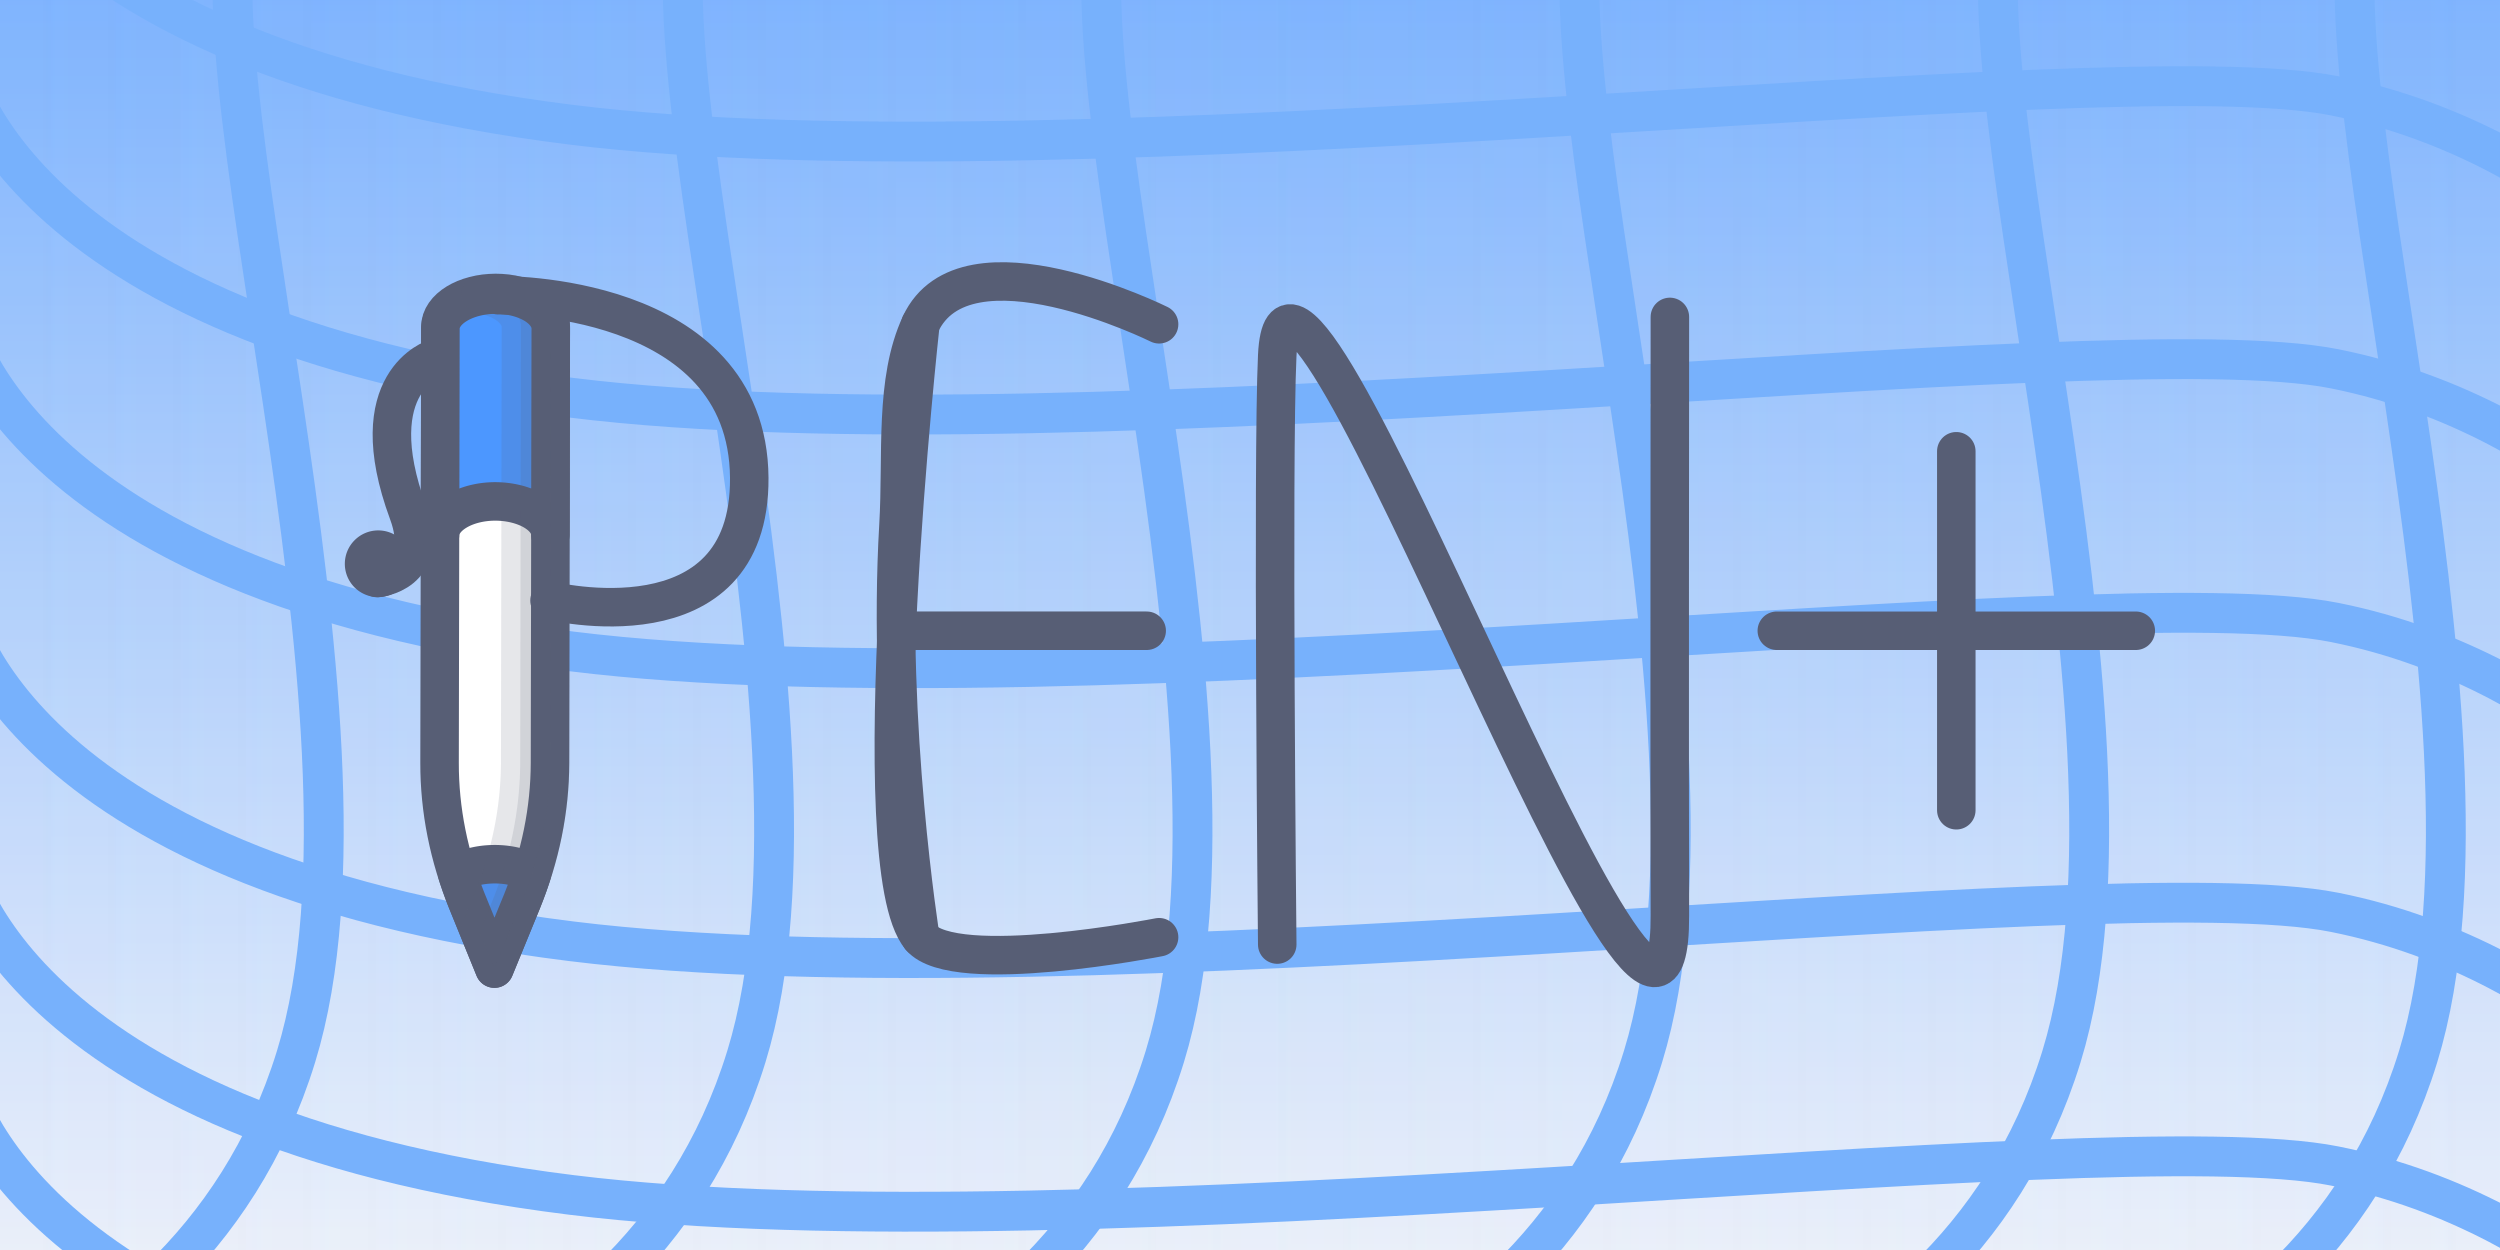 <svg xmlns="http://www.w3.org/2000/svg" width="600" height="300"><rect width="100%" height="100%" fill="#333333" stroke="none"/><defs><linearGradient id="a" x1="315" x2="315" y1="0" y2="360" gradientUnits="userSpaceOnUse"><stop offset="0" stop-color="#5fa2ff"/><stop offset="1" stop-color="#f1f3f9"/></linearGradient><linearGradient id="b" x1="675" x2="-45" y1="180" y2="180" gradientUnits="userSpaceOnUse"><stop offset="0" stop-color="#f2f4fa" stop-opacity="0"/><stop offset="1" stop-color="#f2f4fa" stop-opacity=".173"/></linearGradient><linearGradient id="c" x1="-45" x2="675" y1="180" y2="180" gradientUnits="userSpaceOnUse"><stop offset="0" stop-color="#f2f4fa" stop-opacity="0"/><stop offset="1" stop-color="#f2f4fa" stop-opacity=".173"/></linearGradient></defs><g stroke-width=".723" style="mix-blend-mode:normal;stroke-miterlimit:10"><path fill="url(#a)" d="M-45 360V0h720v360z" style="fill:url(#a)" transform="matrix(.956 0 0 .956 -1.276 -22.158)"/><path fill="url(#b)" d="M-45 360V0h720v360z" data-paper-data="{&quot;index&quot;:null}" style="fill:url(#b)" transform="matrix(.956 0 0 .956 -1.276 -22.158)"/><path fill="url(#c)" d="M-45 360V0h720v360z" style="fill:url(#c)" transform="matrix(.956 0 0 .956 -1.276 -22.158)"/></g><g fill="none" stroke="#77b1fc" stroke-linecap="round" stroke-width="10" style="mix-blend-mode:normal;stroke-miterlimit:10"><path stroke-width="9.564" d="M44.493 351.468s106.73-7.177 134.635-97.89c24.976-81.19-29.745-244.553-11.462-281.52 19.254-38.931 94.894-61.505 94.894-61.505"/><path stroke-width="9.564" d="M144.919 351.468s106.729-7.177 134.635-97.89c24.975-81.19-29.745-244.553-11.462-281.52 19.254-38.931 94.893-61.505 94.893-61.505M259.691 351.468s106.729-7.177 134.635-97.89c24.975-81.19-29.745-244.553-11.462-281.52 19.254-38.931 94.893-61.505 94.893-61.505"/><path stroke-width="9.564" d="M360.116 351.468s106.73-7.177 134.635-97.89c24.976-81.19-29.745-244.553-11.462-281.52 19.254-38.931 94.894-61.505 94.894-61.505"/><path stroke-width="9.564" d="M445.717 351.468s106.73-7.177 134.635-97.89c24.975-81.19-29.745-244.553-11.462-281.52 19.254-38.931 94.893-61.505 94.893-61.505M-63.584 351.468s106.73-7.177 134.635-97.89C96.027 172.387 41.306 9.024 59.59-27.943c19.254-38.931 94.894-61.505 94.894-61.505"/></g><g fill="none" stroke="#77b1fc" stroke-linecap="round" stroke-width="10" style="mix-blend-mode:normal;stroke-miterlimit:10"><path stroke-width="9.564" d="M-9.988 13.846S.8 78.544 137.152 95.459c122.035 15.14 367.583-18.03 423.15-6.948 58.517 11.672 92.447 57.522 92.447 57.522"/><path stroke-width="9.564" d="M-9.988 74.722S.8 139.42 137.152 156.335c122.035 15.14 367.583-18.032 423.15-6.948 58.517 11.672 92.447 57.522 92.447 57.522M-9.988 144.294S.8 208.991 137.152 225.907c122.035 15.14 367.583-18.03 423.15-6.948 58.517 11.672 92.447 57.523 92.447 57.523"/><path stroke-width="9.564" d="M-9.988 205.17S.8 269.867 137.152 286.783c122.035 15.14 367.583-18.03 423.15-6.948 58.517 11.672 92.447 57.523 92.447 57.523"/><path stroke-width="9.564" d="M-9.988 257.059S.8 321.757 137.152 338.673c122.035 15.14 367.583-18.031 423.15-6.948 58.517 11.671 92.447 57.522 92.447 57.522M-9.988-51.668S.8 13.029 137.152 29.944c122.035 15.14 367.583-18.03 423.15-6.947C618.82 34.669 652.75 80.52 652.75 80.52"/></g><g stroke="#575e75" stroke-linecap="round" stroke-width="10" style="mix-blend-mode:normal;stroke-miterlimit:10"><path fill="#fff" fill-rule="evenodd" stroke-linejoin="round" stroke-width="9.241" d="m125.223 216.447-6.556 16.005-6.515-15.98c-4.443-10.91-6.678-22.112-6.657-33.362l.194-104.659c.01-4.481 5.946-8.122 13.27-8.136 7.313-.013 13.243 3.602 13.232 8.083l-.19 104.662c-.02 11.253-2.294 22.468-6.778 33.387"/><path fill="none" stroke-linejoin="round" stroke-width="9.241" d="M90.532 138.724s12.837-1.05 7.442-15.65c-11.673-31.594 6.451-37.094 6.451-37.094"/><path fill="#4c97ff" fill-rule="evenodd" stroke-linejoin="round" stroke-width="9.241" d="M130.24 74.579c1.23 1.229 1.946 2.689 1.944 4.236l-.093 49.466c-.022-1.518-.685-2.86-1.885-4.061-2.32-2.32-6.557-3.864-11.345-3.881-7.22.011-13.132 3.576-13.251 7.996l.09-49.47c.01-4.47 5.946-8.122 13.259-8.163 4.783.017 8.967 1.556 11.284 3.874m-2.54 134.995c-.72 2.323-1.559 4.584-2.48 6.886l-6.564 16.004-6.501-15.983a86.381 86.381 0 0 1-2.453-6.875c2.318-1.346 5.503-2.185 8.999-2.193 3.498-.005 6.673.823 8.996 2.163"/><path fill="#575e75" fill-rule="evenodd" stroke-linejoin="round" stroke-width="9.241" d="M130.243 74.167c1.232 1.231 1.948 2.691 1.943 4.24l-.165 104.648c-.052 11.255-2.336 22.473-6.8 33.399l-6.567 16.001-3.563-8.732 2.966-7.256c4.459-10.926 6.742-22.139 6.795-33.394l.167-104.648c0-1.551-.716-3.011-1.945-4.24-1.715-1.714-4.434-3-7.704-3.562a19.793 19.793 0 0 1 3.586-.326c4.787.018 8.97 1.558 11.287 3.875" opacity=".15"/><path fill="#575e75" fill-rule="evenodd" stroke-linejoin="round" stroke-width="9.241" d="M93.17 132.912a3.396 3.396 0 0 1-4.8 4.805 3.396 3.396 0 0 1 .009-4.803 3.39 3.39 0 0 1 4.8 0z"/><path fill="none" stroke-width="9.241" d="M119.626 70.86s59.885-1.06 60.195 43.834c.286 41.399-47.933 29.434-47.933 29.434m89.008 80.807s-8.089-50.786-5.26-98.861c1.002-17.035-1.052-34.616 5.26-48.246 10.706-23.118 57.286 0 57.286 0"/><path fill="none" stroke-width="9.241" d="M278.182 224.935s-49.173 9.693-57.286 0c-14.348-17.144 0-147.107 0-147.107" data-paper-data="{&quot;index&quot;:null}"/><path fill="none" stroke-width="9.241" d="M219.824 151.38h55.38M400.77 76.06s-.107 121.08 0 143.683c.34 71.728-91.616-189.52-94.233-134.412-1.172 24.682 0 141.364 0 141.364m119.896-75.314h86.157m-43.078 43.079v-86.157"/></g></svg>